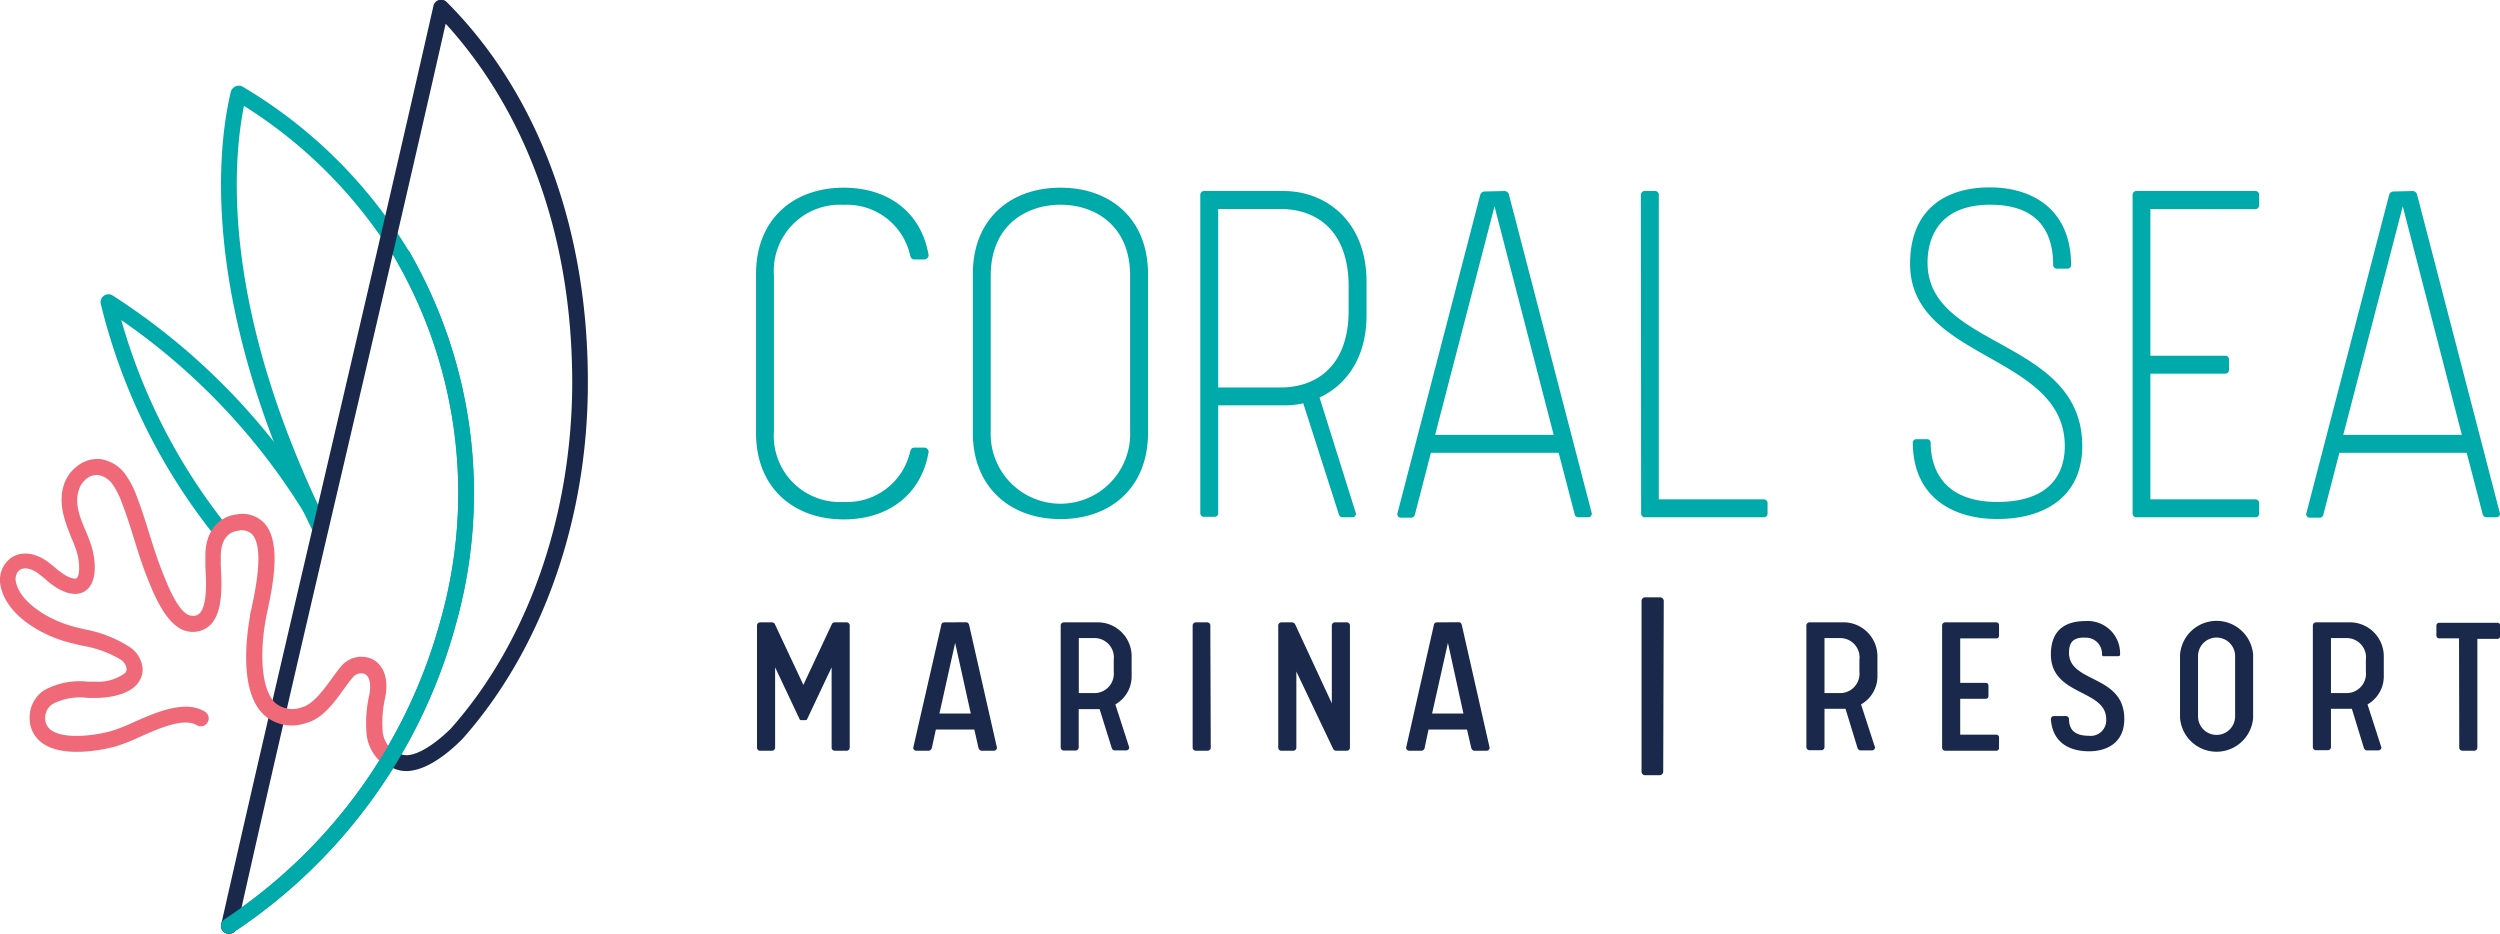 <?xml version="1.0" encoding="utf-8"?><svg viewBox="0 0 231.9 86.61" xmlns="http://www.w3.org/2000/svg"><path d="m20.34 49.79a.72.72 0 0 1 -.58-.29 55.44 55.44 0 0 1 -10.41-21.3.73.73 0 0 1 1.1-.79 61.1 61.1 0 0 1 19.83 20.75.73.73 0 0 1 -.27 1 .72.72 0 0 1 -1-.26 59.73 59.73 0 0 0 -17.76-19.21 54.36 54.36 0 0 0 9.67 18.92.72.72 0 0 1 -.13 1 .69.69 0 0 1 -.45.18z" fill="#0aa"/><path d="m21.23 86.61a.73.73 0 0 1 -.4-1.34 48.44 48.44 0 0 0 20-27.6 43.32 43.32 0 0 0 -4.08-33.52 43.7 43.7 0 0 0 -14.12-14.33c-1.12 5.6-2 18.88 7.61 38.55a.74.74 0 0 1 -.34 1 .73.73 0 0 1 -1-.34c-10.39-21.34-8.7-35.43-7.49-40.51a.75.75 0 0 1 .42-.5.72.72 0 0 1 .64 0 44.57 44.57 0 0 1 15.53 15.39 44.87 44.87 0 0 1 4.23 34.64 49.89 49.89 0 0 1 -20.59 28.44.78.78 0 0 1 -.41.12z" fill="#0aa"/><path d="m21.23 86.61a.47.47 0 0 1 -.16 0 .73.73 0 0 1 -.55-.87c3.27-14.48 6.61-28.74 9.84-42.6s6.57-28.14 9.84-42.57a.74.74 0 0 1 .51-.57.73.73 0 0 1 .72.18c8.49 8.49 13.14 21.06 13.1 35.38 0 12.7-4.28 24.72-11.65 33-1.25 1.26-4.35 4-6.66 2.55a.73.73 0 1 1 .78-1.24c1.16.71 3.32-.8 4.83-2.3 7.1-8 11.21-19.64 11.25-32 0-17.62-7-28.19-11.74-33.37-3.17 14-6.41 27.85-9.54 41.25-3.24 13.85-6.58 28.14-9.8 42.55a.74.74 0 0 1 -.77.61z" fill="#19284b"/><path d="m36.13 71.12a.71.71 0 0 1 -.41-.13 4 4 0 0 1 -1.72-2.92 12 12 0 0 1 .25-3.59c.06-.29.31-1.74-.52-2a1 1 0 0 0 -1 .35c-.25.28-.53.67-.82 1.07-.91 1.26-2 2.82-3.63 3.2a3.87 3.87 0 0 1 -3.79-.78c-2.49-2.32-1.49-8.04-1.3-9.17 0-.19.08-.44.14-.72.36-1.69 1.2-5.63.06-6.86a1.35 1.35 0 0 0 -1.3-.34c-1.4.18-1.61 1.56-1.61 2.36v.88c.09 1.73.24 4.35-1 5.53a2.33 2.33 0 0 1 -1.92.59c-2-.24-3.25-3.35-3.9-5l-.09-.23c-.44-1.12-.79-2.27-1.14-3.39s-.67-2.16-1.08-3.21a7.52 7.52 0 0 0 -.91-1.84 2.07 2.07 0 0 0 -1.3-.85 1.51 1.51 0 0 0 -1.14.36 2.09 2.09 0 0 0 -.63.86c-.51 1.3 0 2.63.6 4 .15.37.3.73.42 1.09.38 1.06.8 3.32-.32 4.31-.42.37-1.2.68-2.52 0a7 7 0 0 1 -1.38-1c-.24-.2-.47-.38-.7-.55s-1.25-.78-1.8-.11a1.13 1.13 0 0 0 -.2.92c.34 1.8 2.71 3.32 4.77 4 .58.19 1.19.33 1.78.46a11.52 11.52 0 0 1 3.98 1.59 2.7 2.7 0 0 1 1.15 1.56 2 2 0 0 1 -.36 1.81c-1 1.31-3.41 1.37-3.88 1.37h-.76a5.51 5.51 0 0 0 -3.22.54 1.5 1.5 0 0 0 -.74 1.27 1.34 1.34 0 0 0 .53 1.16c1.2.9 4.1.53 5.64.09a16.76 16.76 0 0 0 2-.79c2.13-.94 4.78-2.12 6.64-1a.73.73 0 0 1 -.74 1.26c-1.21-.72-3.48.28-5.3 1.09a18.26 18.26 0 0 1 -2.17.86c-.19.06-4.71 1.33-6.92-.33a2.82 2.82 0 0 1 -1.12-2.32 3 3 0 0 1 1.39-2.57 6.9 6.9 0 0 1 4-.77h.75a4.17 4.17 0 0 0 2.73-.81.61.61 0 0 0 .09-.56 1.25 1.25 0 0 0 -.54-.69 10.21 10.21 0 0 0 -3.5-1.27c-.62-.14-1.26-.28-1.9-.49-2.32-.73-5.24-2.53-5.72-5.09a2.56 2.56 0 0 1 .51-2.13c.88-1.07 2.36-1.12 3.77-.15.28.2.54.41.8.63a6.3 6.3 0 0 0 1.09.78c.49.24.81.26.9.18.3-.27.32-1.57-.09-2.72-.12-.34-.26-.68-.4-1-.63-1.57-1.32-3.32-.63-5.15a3.44 3.44 0 0 1 1.1-1.47 3 3 0 0 1 2.24-.7 3.5 3.5 0 0 1 2.29 1.41 8.86 8.86 0 0 1 1.11 2.19c.42 1.09.77 2.22 1.11 3.31s.69 2.22 1.11 3.29l.09.23c.42 1.08 1.54 4 2.7 4.09a.85.85 0 0 0 .74-.19c.77-.72.63-3.11.56-4.39 0-.38 0-.71 0-1 0-2.12 1.11-3.58 2.89-3.81a2.79 2.79 0 0 1 2.57.8c1.65 1.78.77 5.92.3 8.15-.06.27-.11.51-.14.69-.56 3-.51 6.53.86 7.84a2.48 2.48 0 0 0 2.44.42c1.05-.26 2-1.58 2.78-2.64.31-.43.61-.84.9-1.18a2.45 2.45 0 0 1 2.57-.78c1.3.41 1.88 1.83 1.51 3.69a10.54 10.54 0 0 0 -.24 3.07 2.57 2.57 0 0 0 1.1 1.94.74.74 0 0 1 .19 1 .72.72 0 0 1 -.65.4z" fill="#f06978"/><path d="m21.23 86.61a.73.73 0 0 1 -.4-1.34 48.44 48.44 0 0 0 20-27.6 43.32 43.32 0 0 0 -4.08-33.52.75.75 0 0 1 .27-1 .73.73 0 0 1 1 .27 44.87 44.87 0 0 1 4.23 34.64 49.89 49.89 0 0 1 -20.61 28.43.78.78 0 0 1 -.41.12z" fill="#0aa"/><path d="m70.13 25.41c0-5.09 3.48-8 8.13-8 4.11 0 7.2 2.25 7.88 6.27a.42.42 0 0 1 -.39.39h-.88c-.29 0-.34-.1-.44-.35a6 6 0 0 0 -6.17-4.72 6.13 6.13 0 0 0 -6.47 6.57v14.43a6.13 6.13 0 0 0 6.47 6.56 6 6 0 0 0 6.17-4.7c.1-.24.15-.34.44-.34h.88a.41.41 0 0 1 .39.39c-.68 4-3.77 6.27-7.88 6.27-4.65 0-8.13-2.94-8.13-8z" fill="#0aa"/><path d="m106.49 25.41v14.74c0 5.09-3.47 8-8.12 8s-8.13-2.94-8.13-8v-14.74c0-5.09 3.47-8 8.13-8s8.12 2.91 8.12 8zm-1.66 14.59v-14.44c0-4.66-3.28-6.57-6.46-6.57s-6.47 1.91-6.47 6.57v14.44a6.47 6.47 0 1 0 12.93 0z" fill="#0aa"/><path d="m111.34 18.06a.35.35 0 0 1 .39-.34h7.34c3.92 0 7.69 2.79 7.69 8.42v3.09c0 4-1.91 6.51-4.36 7.64l3.38 10.77a.34.34 0 0 1 -.39.34h-.83c-.25 0-.34-.14-.39-.34l-3.28-10.23a8 8 0 0 1 -1.82.19h-6.07v10a.33.33 0 0 1 -.34.34h-.93a.34.34 0 0 1 -.39-.34zm1.66 17.88h5.83c3 0 6.27-1.72 6.27-7.15v-2.21c0-5.48-3.28-7.19-6.27-7.19h-5.83z" fill="#0aa"/><path d="m139.53 17.72a.43.43 0 0 1 .44.34l7.69 29.58a.34.34 0 0 1 -.39.34h-.83a.36.36 0 0 1 -.39-.34l-1.47-5.64h-11.85l-1.47 5.68a.38.38 0 0 1 -.4.34h-.86a.34.34 0 0 1 -.39-.34l7.69-29.58a.44.44 0 0 1 .44-.34zm-6.41 22.62h11l-5.49-21.2z" fill="#0aa"/><path d="m152.21 18.06a.35.35 0 0 1 .39-.34h.93a.33.33 0 0 1 .34.34v28.26h9.75a.35.35 0 0 1 .34.39v.93a.33.33 0 0 1 -.34.34h-11a.34.34 0 0 1 -.39-.34z" fill="#0aa"/><path d="m177.43 41.08a.32.32 0 0 1 .34-.34h.93a.34.34 0 0 1 .39.34c0 2.45 1.23 5.48 6.17 5.48 5.93 0 6.27-3.82 6.27-5.19 0-8.57-14.35-7.93-14.35-16.89 0-5.14 3.38-7.1 7.4-7.1 3.57 0 7.49 1.71 7.54 7.2a.34.34 0 0 1 -.35.34h-.93a.35.35 0 0 1 -.39-.34c0-2.45-.88-5.59-5.83-5.59-5.68 0-5.82 4.36-5.82 5.39 0 8 14.35 7 14.35 17 0 4.75-3.58 6.76-7.84 6.76-3.57.04-7.83-1.58-7.88-7.06z" fill="#0aa"/><path d="m199.47 19.39v13.61h6.95a.33.33 0 0 1 .34.34v.93a.34.34 0 0 1 -.34.39h-6.95v11.66h9.74a.35.35 0 0 1 .35.39v.93a.33.33 0 0 1 -.35.34h-11a.34.34 0 0 1 -.39-.34v-29.58a.35.35 0 0 1 .39-.34h11a.34.34 0 0 1 .35.34v.94a.36.36 0 0 1 -.35.4z" fill="#0aa"/><path d="m223.77 17.72a.44.44 0 0 1 .44.34l7.69 29.58a.34.34 0 0 1 -.39.34h-.83a.38.38 0 0 1 -.4-.34l-1.47-5.64h-11.81l-1.47 5.68a.36.36 0 0 1 -.39.34h-.83a.34.34 0 0 1 -.39-.34l7.69-29.58a.43.43 0 0 1 .44-.34zm-6.41 22.62h11l-5.48-21.2z" fill="#0aa"/><g fill="#19284b"><path d="m74.31 66.8a.16.16 0 0 1 -.14-.09l-2.27-4.81v7.47a.3.3 0 0 1 -.27.27h-1.12a.29.29 0 0 1 -.29-.27v-11.37a.29.29 0 0 1 .29-.27h1.12a.32.32 0 0 1 .23.13l2.66 5.67 2.66-5.67a.3.3 0 0 1 .23-.13h1.12a.29.29 0 0 1 .29.27v11.37a.3.3 0 0 1 -.29.27h-1.12a.3.3 0 0 1 -.27-.27v-7.47l-2.27 4.81a.16.16 0 0 1 -.14.09z"/><path d="m89.61 57.72c.15 0 .25.1.29.27l2.58 11.38a.3.3 0 0 1 -.29.27h-1.14c-.13 0-.25-.14-.29-.27l-.38-1.7h-3.57l-.37 1.7a.34.34 0 0 1 -.29.27h-1.15a.29.29 0 0 1 -.29-.27l2.6-11.37c0-.17.14-.27.29-.27zm-2.47 8.47h2.91l-1.45-6.56z"/><path d="m103.46 65.34 1.29 4a.29.29 0 0 1 -.27.27h-1.08c-.15 0-.25-.14-.29-.27l-1.11-3.56h-.32-1.62v3.57a.3.3 0 0 1 -.27.27h-1.11a.29.29 0 0 1 -.29-.27v-11.35a.29.29 0 0 1 .29-.27h3a3.15 3.15 0 0 1 3.29 3.2v1.7a3 3 0 0 1 -1.51 2.71zm-.15-3v-1.15a1.79 1.79 0 0 0 -1.7-2h-1.54v5.1h1.54a1.8 1.8 0 0 0 1.7-1.98z"/><path d="m112.31 69.37a.3.3 0 0 1 -.27.27h-1.12a.3.3 0 0 1 -.29-.27v-11.37a.29.29 0 0 1 .29-.27h1.08a.29.29 0 0 1 .27.27z"/><path d="m123.54 65.24v-7.24a.29.29 0 0 1 .27-.27h1.12a.29.29 0 0 1 .29.27v11.37a.29.29 0 0 1 -.29.27h-1a.36.36 0 0 1 -.29-.22l-3.39-7.13v7.08a.3.3 0 0 1 -.27.27h-1.12a.29.29 0 0 1 -.29-.27v-11.37a.29.29 0 0 1 .29-.27h1a.36.36 0 0 1 .29.21z"/><path d="m135.31 57.72c.15 0 .25.1.29.27l2.58 11.38a.29.29 0 0 1 -.29.27h-1.13c-.14 0-.25-.14-.29-.27l-.39-1.7h-3.57l-.36 1.7c0 .13-.16.27-.29.27h-1.14a.3.3 0 0 1 -.29-.27l2.57-11.37a.28.28 0 0 1 .28-.27zm-2.47 8.47h2.91l-1.44-6.56z"/><path d="m154.28 71.58a.34.34 0 0 1 -.33.33h-1.35a.33.33 0 0 1 -.33-.33v-15.85a.33.33 0 0 1 .33-.32h1.4a.34.34 0 0 1 .33.32z"/><path d="m172.63 65.34 1.3 4a.3.3 0 0 1 -.27.27h-1.08a.33.33 0 0 1 -.29-.27l-1.1-3.59h-.33-1.62v3.57a.29.29 0 0 1 -.27.27h-1.12a.3.3 0 0 1 -.29-.27v-11.32a.29.29 0 0 1 .29-.27h3a3.15 3.15 0 0 1 3.3 3.2v1.7a3 3 0 0 1 -1.52 2.71zm-.15-3v-1.15a1.79 1.79 0 0 0 -1.7-2h-1.54v5.1h1.54a1.8 1.8 0 0 0 1.7-1.98z"/><path d="m181.83 68.15h3.37a.25.25 0 0 1 .23.25v1a.25.25 0 0 1 -.23.24h-4.76a.3.3 0 0 1 -.29-.27v-11.37a.29.29 0 0 1 .29-.27h4.76a.25.25 0 0 1 .23.23v1a.25.25 0 0 1 -.23.26h-3.37v4.12h2.39a.25.25 0 0 1 .23.23v1a.25.25 0 0 1 -.23.25h-2.39z"/><path d="m191.92 60.55c0 2.84 5.13 2 5.13 6.14 0 2.16-1.55 3-3.28 3s-3.39-.75-3.53-3a.29.29 0 0 1 .29-.27h1.12a.29.29 0 0 1 .27.27c0 .79.33 1.56 1.83 1.56a1.44 1.44 0 0 0 1.62-1.54c0-2.8-5.13-2.14-5.13-6 0-1.39.5-3.1 3.22-3.1a3 3 0 0 1 3.2 3v.14a.17.17 0 0 1 -.15.12h-1.39a.15.15 0 0 1 -.14-.16 1.49 1.49 0 0 0 -1.56-1.56c-1.19-.06-1.5.54-1.5 1.4z"/><path d="m209 60.73v5.86a3.4 3.4 0 0 1 -6.78 0v-5.86a3.4 3.4 0 0 1 6.78 0zm-1.67 5.72v-5.59a1.72 1.72 0 1 0 -3.44 0v5.59a1.72 1.72 0 1 0 3.44 0z"/><path d="m219.61 65.34 1.29 4a.29.29 0 0 1 -.27.27h-1.08c-.15 0-.25-.14-.29-.27l-1.1-3.59h-.32-1.62v3.57a.3.3 0 0 1 -.27.27h-1.12a.29.29 0 0 1 -.29-.27v-11.32a.29.29 0 0 1 .29-.27h3a3.15 3.15 0 0 1 3.29 3.2v1.7a3 3 0 0 1 -1.51 2.71zm-.15-3v-1.15a1.79 1.79 0 0 0 -1.7-2h-1.54v5.1h1.54a1.8 1.8 0 0 0 1.7-1.98z"/><path d="m228.1 59.21h-1.89a.26.26 0 0 1 -.21-.21v-1a.26.26 0 0 1 .23-.23h5.46a.26.26 0 0 1 .23.23v1a.26.26 0 0 1 -.23.26h-1.89v10.11a.3.3 0 0 1 -.27.27h-1.12a.3.3 0 0 1 -.29-.27z"/></g></svg>